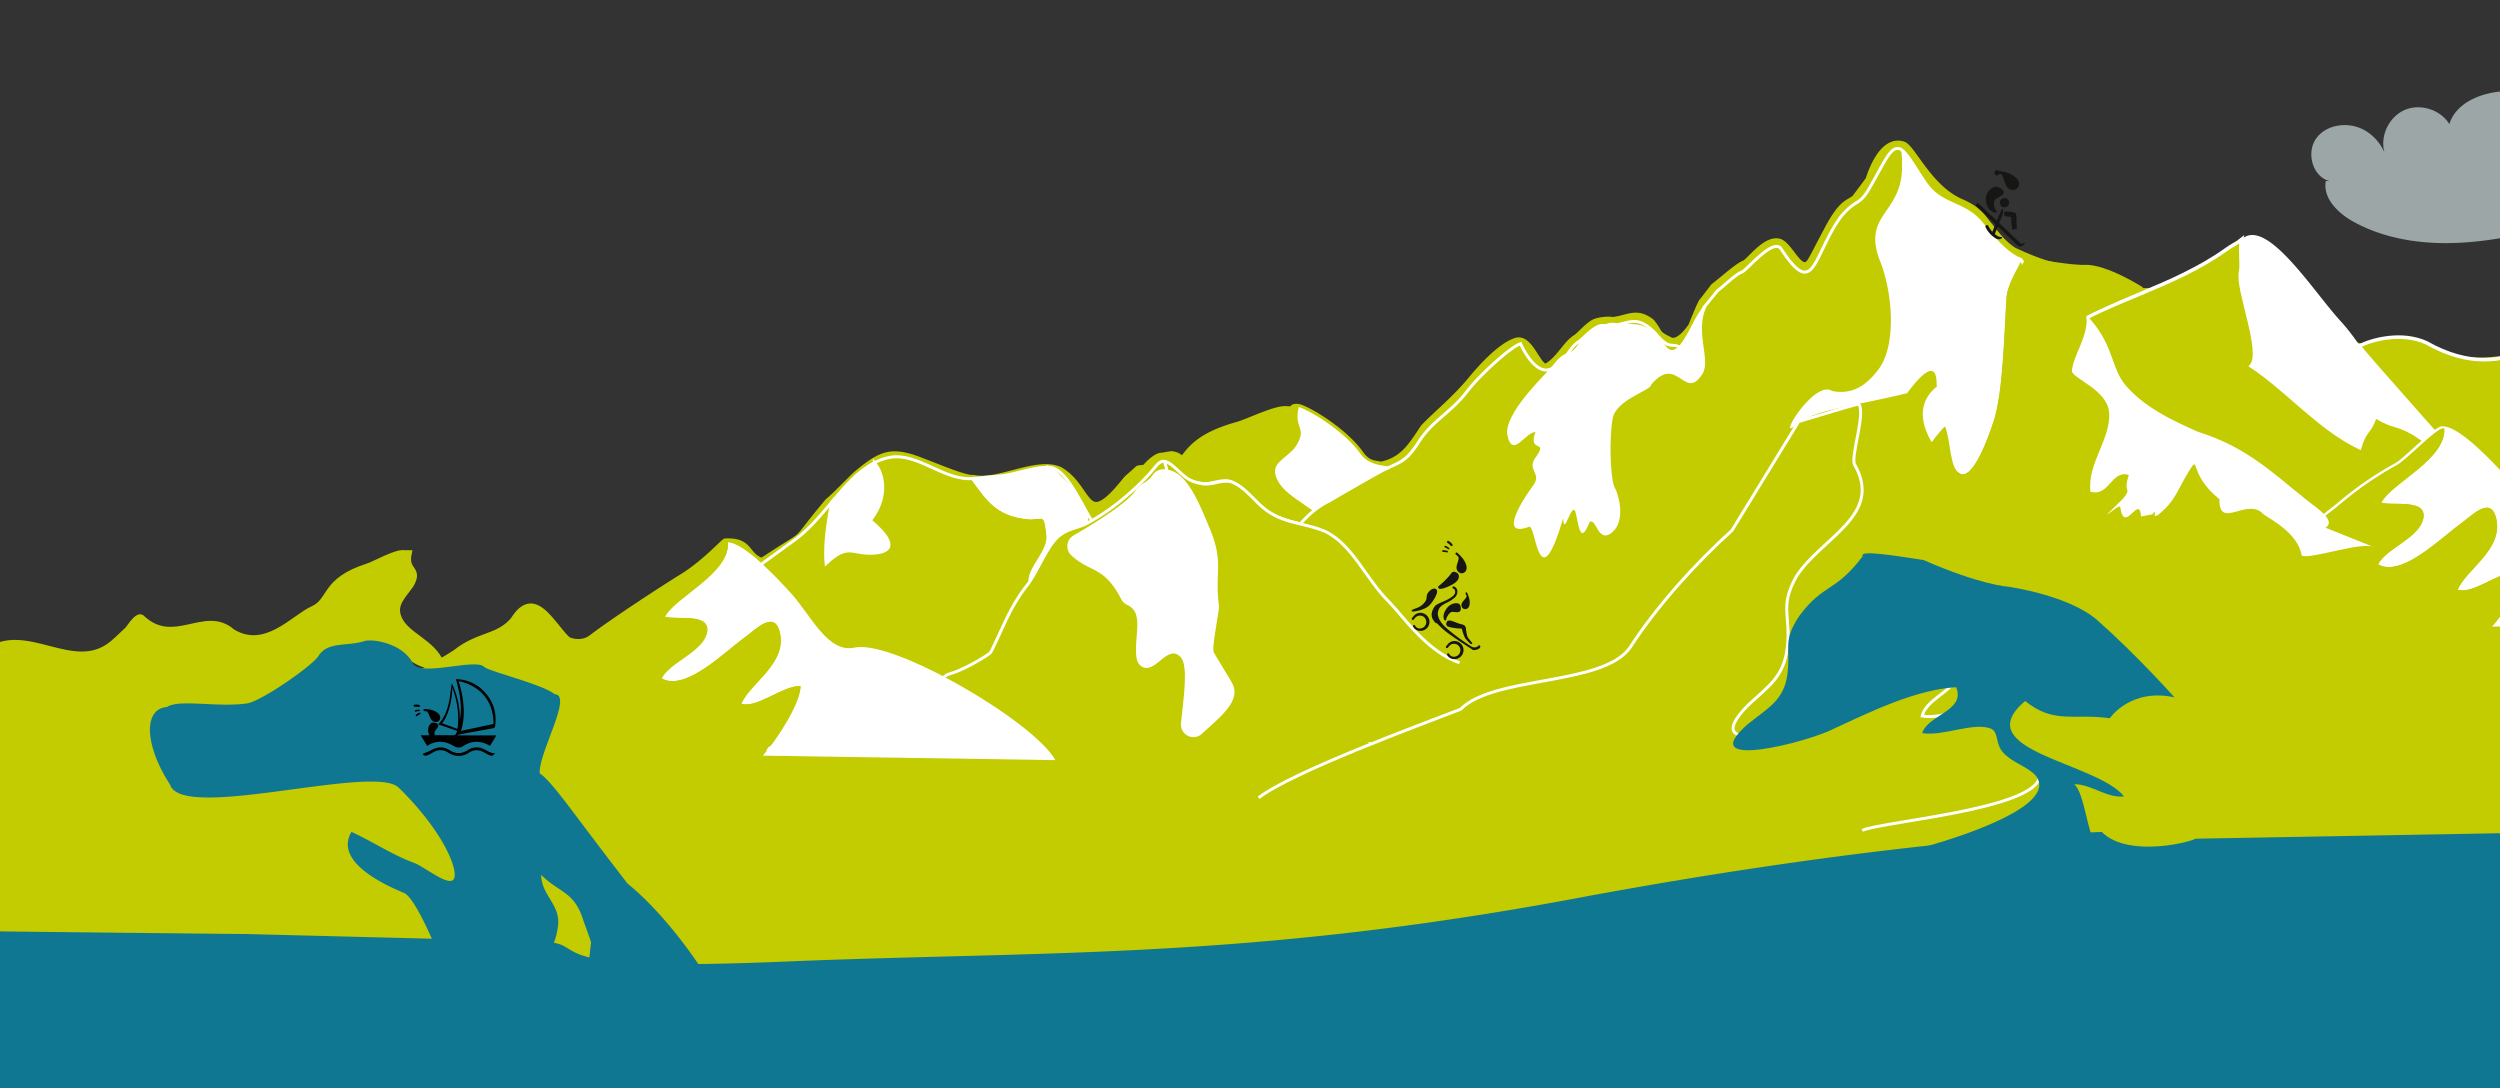 <svg viewBox="0 0 1920 835.93" xmlns:xlink="http://www.w3.org/1999/xlink" xmlns="http://www.w3.org/2000/svg" data-name="Calque 1" id="Calque_1"><rect x="0" y="0" width="1920" height="835.93" fill="#333333" stroke="none"/><defs><style>.cls-1{fill:none;}.cls-2{clip-path:url(#clip-path);}.cls-3{fill:#107793;}.cls-4{fill:#e8fafa;opacity:0.58;}.cls-14,.cls-4{isolation:isolate;}.cls-10,.cls-11,.cls-5,.cls-9{fill:#c3cc00;}.cls-5{stroke:#c3cc00;stroke-width:4.84px;}.cls-10,.cls-12,.cls-5,.cls-9{stroke-miterlimit:10;}.cls-6{fill:#5e74b4;}.cls-12,.cls-7{fill:#fff;}.cls-8{fill:#40589d;}.cls-10,.cls-12,.cls-9{stroke:#fff;}.cls-9{stroke-width:2.74px;}.cls-10,.cls-12{stroke-width:2.3px;}.cls-13{fill:#dfde80;}.cls-14{fill:#49609d;opacity:0.8;}.cls-15{fill:#161615;}</style><clipPath id="clip-path"><rect height="835.93" width="1920" class="cls-1"></rect></clipPath></defs><g class="cls-2"><rect height="215" width="1920.88" y="620.93" x="-0.88" class="cls-3" data-name="Rectangle 144" id="Rectangle_144"></rect><path d="M1789.15,139.07c-13.28-3.27-18.27-22.29-10-33.19s25.27-12.56,37.11-5.72a36.58,36.58,0,0,1,15,16.92c-3.53-12.62,3.43-27.31,15.43-32.56s27.53-.4,34.39,10.76c5.49-17.21,26-24.76,44-25.3,15.36-.47,31.51,2.75,43.26,12.65s17.69,27.58,10.87,41.36c9.09,2.23,18.87,6.72,21.9,15.57,2.9,8.5-1.87,18.12-9,23.59s-16.15,7.72-24.9,9.82c-26.59,6.36-53.42,12.5-80.74,13.58s-55.41-3.15-79.3-16.44c-11.69-6.5-23.39-18-20.94-31.11" class="cls-4" data-name="Tracé 208" id="Tracé_208"></path><g data-name="Groupe 374" id="Groupe_374"><g data-name="Groupe 50" id="Groupe_50"><path d="M239.23,558.05c-10-13.28-26.94-38-38.92-29.53-14.38,10.2-43.16,28.75-65.57,40.43-14.55,7.59-32.65-13.16-102,3.63-10.16,2.46-47.14-32.06-79.4-24.33-13,10.9-34.87,17.47-57.71,31.1-14.73,8.79-15.4,44.92-37.49,66.36-26,25.25-79.59,64-61,64.34,111.68,2.11,391.72,4.9,391.73,4.85l228.26,5.76c41.3,2.3-13.16,23.71,185.07,15.43S955.92,735,1210,687.51s405.23-51,405.23-51c17.18,18.8,62.07,9.35,70.54,5.2l288.75-5.2,124.33,103.37c-.66-11.54,213.05-40.88,212.11-52.42,12.65,1.43,69.89-32.4,85.23-16.6l237.32-20.52c2.75,1.47,2.38-1.2,2.85-4.27,8.53-55.1-59.07-100.8-129.31-133.62-22.94-20.78-56.36-38.48-79.3-50.54q-11.76-5.73-23-12a174.25,174.25,0,0,0-17-15.48c-28.28-23.66-64-52.2-92.27-72.52s-65.44,22-92.44-6.67c-12.28-11.81-20-53.69-35.94-55.21-32.12-3.06-9.43-17.29-11.47-17.63-10.82-1.79-39.29-20.57-50.48-17.64-17.59,4.6-20.48-19.8-27.52-22.24-19.89-6.9-22.26-27-43.6-22.24-3.86.83-16.44.84-39.76,13-17.59,9.2-36.47,18.54-46.65,30.67-8.57,10.22-26.72,12.38-39.76,13-15.3.76-22.18-1.54-34.42-3.84-2.49-3.34-29.93-10.76-33.64-11.5-7.65-1.53-18.5,8.19-32.12,3.07-2-.82-11.25-16.17-11.47-14.57A190.06,190.06,0,0,0,1777.15,228s-18-16.74-22.94-23.77c-10.71-15.33-23.1-26.44-36.71-15.33-4.54,3.81-16.77,10.24-21.41,13.8-13,5.37-34.65,19.73-42.83,20.7-18.24,2.17-34-9.31-38-10.1,0,0-42.33-10.56-42.68-10.57-.1-.09-9.37-2.48-26-10.31-9.5-6.13-15.34-15.19-19-19.44-5-5.74-6.66-11.34-21.86-18-24.09-10.55-37.12-41.63-44-43.9-17.35-5.75-26.58,26.88-26.58,26.88s-10.64,14.35-10.9,14.52c-5.73,3.88-9.47,3.78-18.78,20-10.67,19.92-11.47,22.14-14.77,27.75-7.88,12.8-16-13.07-24.81-14.67-10.35-1.88-21.84,14.63-25.95,16.68-5.49,2.08-18.35,13.78-23.8,17.83l-8.74,11.36c-.8-.19-8.35,18.85-8.35,18.85s-9.29,14.52-16.32,11.07c-11.78-5.79-6.8-4.78-14.34-14-11.61-9.2-18.2-2.58-30.1-1.43-2-.69-11-.29-15.06,2.3-5.31,3.42-10,9.34-13.19,11.36-7.41,4.62-12.28,16-21.8,21.7-6.7,3.54-12.61-23-23.94-19.42-12.64,4-28.88,22.91-34.27,29.47-12.76,15.53-27.24,26.89-36.71,37-8.82,13.12-15.34,25-32.4,28.61-7.13-1-10.42-1.51-15.2-7.21-12-17.9-40.12-34.83-48.21-37-5.49-.85-4.54,1.73-4.56,1.72l-4,0c-8.27-1.56-29.52,9.42-38.45,11.91-37.12,10.35-38.22,24.28-47.87,33.24-.17-.15,4.29-7.47,4.12-7.62-2.7-2.46-4.61-2.55-6.32-3-.76-.3-7.54,1.12-8.19,1.12-3.34,0-8.36,3.95-12.65,8.93-.65.65-5,.43-5.77,1.16-1.74,1.81-7.17,6.27-8.93,8.19-32.75,41.3-26.51,6.4-51.08-7.49-17.93-7.93-47.17,10.57-66.33,6.24-6.95,1-37.88-13.1-48.14-16.08-16.52-4.8-24.46-1.24-41.43,13-3.08,2.59-17.37,17.59-21.78,20.89-32,37.95-10,18.79-50.9,46-12.62-4-8.43-15.9-28.1-15-1.16.06-15.9,16.55-32.84,27C511,451.09,472.59,476,454.16,490c-7.22,5.48-17.09,2.51-18.58,1.05-12.62-12.3-25.35-40-41-15.11-11.09,13.41-25.35,11.53-41.72,23.2-6.5,5.37-32.39,19.21-35.07,20.74C297.43,519.14,246.94,568.25,239.23,558.05ZM1984,406.39c-.24.36-.46.72-.7,1.08-.73,0-1.46.16-2.2.25l.77-1.19Z" class="cls-5" data-name="Tracé 130" id="Tracé_130"></path><g data-name="Groupe 38" id="Groupe_38"><path d="M918.36,511.8c-33,37.12-41.85-53.63-66.8-58.73-4.59,21.72,13.72,40,16.75,60.62-15.31,8.29-31.45-6.38-45.73,5.56-6.34-17,.31-29,.49-45.93-18.49-.2-20,37.26-26.64,50.5-4.21,7.82-8.4,15.63-12.26,23.46l150,2.13c-3.56-12.87-8.09-25.8-14.75-37.59Z" class="cls-6" data-name="Tracé 131" id="Tracé_131"></path><path d="M1307.33,536.63c-90.22-74.9-154.17-103.53-154.17-103.53-2.36-19.92-26.69-13.48-48.4-12.9-13.84-8.53,9.58-23.79,5-28-4-4-.67-14.91-2.67-18.88-4-4-15.36-5.63-21.41-9.65-10.07-8-30-2-40-14-12-17.9-40.12-34.83-48.21-37.05-4.34,17.24,7.35,15.26-2.54,30.53-8.24,10.45-20.46,12.32-13.83,25.56,8,15.88,33.64,21.42,42.92,41.28-27.21,10.24-44.42-26.81-71.57-21.83,15.89,34.4,55,49.3,84.6,70.69,22.87,16.05,55.07,44.05,67,69.18,14.54,33.08-28.5,5-44.71.84-27-6.86-48.58-17.63-74.23-25.79-19.29,30.08,45.54,49.2,64.43,54.66,12.13,3.5,27.42,17.88,29.69,22.11l140.67,1.95c7.54,6.53,9.53,1.52,9.59-3.71.19-18.44-21.39-26.57-22.55-45,21.5,16,39.14,13.57,51,40,2.35,4.68-1.36-8.37,2.37-.29l126.76,1.74C1381,565,1353.13,563.42,1307.33,536.63Z" class="cls-7" data-name="Tracé 132" id="Tracé_132"></path><path d="M1122.94,497.05c.91,16.92,18.23,24.36,18,41.28,0,4.8-1.65,9.4-3.42,14l34.7.5c-3-7.42-6.51-14.77-8.39-19.07C1154.35,509.46,1140.19,511.73,1122.94,497.05Z" class="cls-8" data-name="Tracé 133" id="Tracé_133"></path></g><g data-name="Groupe 39" id="Groupe_39"><path d="M1490.55,395.76c-19,3.75-46.32,25.85-44.69-.48.17-15.79,20.64-30.06,20.84-48.5,1.19-16.9-10-28.67-23.17-37.47-6.16,1.52-12.83,5.7-26,11.93-16.35,9.7-42.81,13.39-59.18,25.05-20.47,13.62-32.94,41.14-49.38,58.75-18.46,15.6-50,24.93-68.41,40.52-14.34,11.71-126.18,41.41-115.86,97.2L1449,537C1450.66,476.43,1501.88,427.81,1490.55,395.76Z" class="cls-9" data-name="Tracé 134" id="Tracé_134"></path><path d="M1720.68,209.18c-2.84,13.13,17.72,61.47,8.13,71.9,28.25,18.74,52.32,48,83.33,62.78,4.22-14.45,10.43,5.84,14.64-7.28,16.15,9.39,11.3-12.2,26.12-4.14,13.46,8,28.2,22.69,41.69,28.09-14.72-17.27-22.63-37.11-41.41-54.43-1.77-1.75-3.47-3.41-5.11-5a66.32,66.32,0,0,1-7.65-5c-22.2-16-24.9-29.73-43-49.67-20.41-21.94-58.49-83.09-77-61.33C1718.9,192.65,1722,202,1720.68,209.18Z" class="cls-7" data-name="Tracé 135" id="Tracé_135"></path><path d="M1833.47,497.53c4.8-8.53,10-17,15.25-25.54,8.27-14.41,10.06-55.21,33.1-55-.2,18.43-8.47,31.51-.53,50,17.76-13,37.89,3,57-6-3.82-22.43-26.64-42.41-21-66.07,31.09,5.6,42.24,104.48,83.31,64.09h1.35c8.31,12.86,14,26.95,18.43,41l112.69,1.55c-7.62-15.73-22.92-30.1-35.05-33.61-18.89-5.46-83.72-24.58-64.43-54.66,25.65,8.16,47.2,18.93,74.23,25.79,16.21,4.13,59.26,32.24,44.71-.84-11.93-25.13-44.14-53.13-67-69.18-29.58-21.39-68.71-36.29-84.6-70.69,27.14-5,44.36,32.07,71.56,21.83-9.27-19.86-34.94-25.39-42.91-41.28-6.64-13.24,4.29-21,12.53-31.47,9.89-15.27-6.34-11.55-2-28.78l0,0-4,0c-8.28-1.56-29.52,9.42-38.46,11.91-45.69,12.75-36.8,30.9-56.48,38.55s-43.82,13.3-77.9-6c-19.26-8.53-41.6-2.32-51.53,2.63,7.41,9.74,68.22,77.45,82.93,94.72-13.48-5.4-28.22-20-41.68-28.09-14.82-8.06-12.75-3.26-28.91-12.65-4.21,13.12-7.64,9.62-11.86,24.07-31-14.82-55.08-44.05-83.32-62.78,9.59-10.43-11-58.77-8.13-71.9,1.3-7.17-.78-17.53.72-25.09-3.09,2.59-7.66,4.52-12.08,7.82-40.94,29.19-90,38.67-131,65.89-20.43,11.63-24.95,86.61-47.3,86.37-20.32-.22-40.43-20.18-58.63-28.27-15.25-6.55-21.72-8.38-28.9-6.59,13.12,8.8,24.36,20.57,23.17,37.47-.2,18.44-20.67,32.71-20.83,48.5-1.64,26.33,25.68,4.23,44.68.47,11.33,32.05-27.09,64.38-31.65,123.72" class="cls-9" data-name="Tracé 136" id="Tracé_136"></path><path d="M1653.55,522.15c-32.72,13.2,5.26-31.8-2.73-43.71,10.92-7.79,21.25,1.31,33.52-5.14,17.7-9.05,17.94-31.7,32.94-42.06,15-9.07,52.28-32.53,65.74-23.17-9.53,3.85-44.9,19.28-49.06,27.13-5.53,11.8,10.58,25.14,6.39,37" class="cls-9" data-name="Tracé 137" id="Tracé_137"></path><path d="M1966.79,422.08c-33,37.12-41.84-53.63-66.8-58.73-4.58,21.72,13.72,40,16.76,60.62-15.32,8.29-31.46-6.38-45.73,5.56-6.35-17,.31-29,.49-45.93-18.49-.2-20,37.26-26.64,50.5-4.21,7.82-8.4,15.63-12.27,23.46l150,2.13c-3.56-12.88-8.08-25.8-14.74-37.59Z" class="cls-6" data-name="Tracé 138" id="Tracé_138"></path></g><g data-name="Groupe 40" id="Groupe_40"><path d="M1966.9,353.44c10.44-7.86,19.15-18.36,27.73-28.57-3.25,16.34-5.63,33.89-4.36,47.17,17.54-16.5,19.92-6.46,37.3-8s12.53-11.55-3.46-25.06c11.64-13.92,12.73-32.67,3.23-44.33a44.71,44.71,0,0,1,10.93-3.91c21.33-4.76,42.65,18,64.47,16.06,12.13,16.41,18.65,26.87,40.75,29.81,13.62,1.8,15-6.52,17.22,13.53,1.12,11.69-4,25-5.33,35,22.32.24,25.37-53.12,15.63-71.58a64.5,64.5,0,0,0-9.32-15.43,15.78,15.78,0,0,1,5.75,2c13.55,8.49,23.38,44,35.66,55.83,27,28.65,64.12-14.43,92.44,5.9s61.73,51,90,74.59c26.57,22.17,124.36,51.78,142.43,101.53,7.38,6.76-47-4-44.56,2.74l-44-.57c-26.36-19.85-49.66-55.55-78-69.14-45.65-23.84-113.27-4.34-152.51-48.14,4.33,60.12,48.64,17,74.28,55.66-37.43,19.62-87.49-12.07-109.46-45.69-19.51-31.9-34.79-32.37-65.77-36-32.21-3.68-46.19,21-74.93,40.7-16.22,9.83-29.89,11.37-47.28,14.52-14.93,3.17-28.65,11.36-43.57,14.55-5-.05-7.46,1.59-11.16-.12,26.15-9.74,36.67-35.27,53-60.12-36.43,2-45,6.81-65,14.94s-41.21,26.27-58.71,39.42c-21.26,16.47-40.08,36.29-61.33,51.08-2,1.48-3.94,2.79-5.94,4.06,11.06-19.21,24.84-47.87,35.1-63.81,5-8.3,2.56-8.32,10.1-16.58,5-3.29,12.47-6.55,16.23-9.84,12.47-6.55,23.68-11.43,34.92-18" class="cls-10" data-name="Tracé 143" id="Tracé_143"></path></g><path d="M1854,551.81c26.37-29.76,212-11.48,158.81-30.39-10.43,48.27,65.77-56.68,32.05-35.34,3.79-6.63,10.15-21.59,14-29.88-11.1-5.13-43.8,36.24-55.07,46.13-13.26,10.19-26.53,20.38-38.09,31.74l-183-2.38c2.95-3.43,6.5-9,10.4-15.8,2-1.26,4-2.58,5.94-4.05,21.25-14.79,40.07-34.62,61.33-51.08,17.5-13.15,38.78-31.29,58.71-39.42s47.14.5,64.69-17.67c-16.39,24.86-26.6,53.11-52.75,62.85,3.7,1.7,6.2.07,11.16.12,14.92-3.19,28.64-11.38,43.57-14.55,17.4-3.16,11-33.48,27.22-43.31,28.74-19.72,51.25-33.83,83.46-30.16,31,3.67,20.85-33.66,40.37-1.75,22,33.61,14.55,29.34,52,9.71-25.65-38.64,25.32,58.83,21-1.29,39.24,43.8,108.18,48.2,153.83,72,24.4,11.68,289.2,82.88,272.82,188.78-.48,3.08-.11,5.74-2.86,4.28l-237.31,20.52c-15.35-15.81-72.59,18-85.24,16.59.95,11.55-212.77,40.88-212.11,52.43L1942.12,609.61c6.66-9.56-27.31-30.45-27.22-38.2C1900.08,564.58,1866.34,562,1854,551.81Z" class="cls-11" data-name="Tracé 144" id="Tracé_144"></path><g data-name="Groupe 41" id="Groupe_41"><path d="M668.31,399.74c16,13.51,20.84,23.58,3.46,25.06s-19.76-8.55-37.3,7.95c-1.27-13.28,1.11-30.83,4.35-47.18C649,373.44,659,361.74,671.54,355.41,681,367.07,679.94,385.81,668.31,399.74Z" class="cls-12" data-name="Tracé 146" id="Tracé_146"></path><path d="M563.24,482.05c-19.93,8.13-41.22,26.27-58.71,39.42-21.26,16.46-40.08,36.29-61.34,51.08-1.94,1.48-3.93,2.79-5.93,4.05,11.05-19.21,24.84-47.86,35.1-63.8,5-8.3,2.56-8.32,10.1-16.58,5-3.29,12.47-6.55,16.23-9.84,12.47-6.55,23.68-11.43,34.92-18,26.22-16.41,52.48-36.15,77.48-54.24,10.45-7.86,19.15-18.36,27.73-28.58-3.25,16.35-5.62,33.9-4.36,47.19,17.55-16.5,19.92-6.47,37.3-8s12.53-11.55-3.46-25.06c11.64-13.93,12.73-32.67,3.24-44.33a44.49,44.49,0,0,1,10.92-3.91c21.33-4.76,42.65,18,64.47,16.06,12.13,16.41,18.65,26.86,40.75,29.8,13.62,1.81,15-6.51,17.22,13.53,1.12,11.7-4,25-5.33,35,22.33.24,25.37-53.13,15.63-71.59a64.37,64.37,0,0,0-9.32-15.43,15.73,15.73,0,0,1,5.75,2.05c13.56,8.49,23.16,38.62,35.44,50.43,27,28.65,64.34-9,92.66,11.3s64,48.85,92.27,72.51c25.85,20.31,44.14,49.07,67.44,74.34,7.38,6.76,25.79,25.3,12.91,12.07l-44-.57c-11.06.09-34.36-35.61-62.76-49.2C959.92,508,892.3,527.45,853.06,483.65c4.33,60.12,48.64,17,74.28,55.66-37.42,19.62-87.48-12.08-109.45-45.69" class="cls-10" data-name="Tracé 147" id="Tracé_147"></path><path d="M826.74,381.43c24.13,25.34-13.35,63.28-35.68,63,1.35-10,15-21.88,13.84-33.58-2.26-20-3.6-11.72-17.22-13.53-22.09-2.94-28.61-13.4-40.75-29.8,7.43-.66,14.92-1.33,22.48-2.09,11.49-1.29,27.06-7.92,37.87-6.14C810.4,363.05,824,375.09,826.74,381.43Z" class="cls-12" data-name="Tracé 148" id="Tracé_148"></path></g><g data-name="Groupe 48" id="Groupe_48"><g data-name="Groupe 45" id="Groupe_45"><path d="M2185.51,555.32c-107.31-27.38-156.74-166.42-212-145.85-19.6,7.3-33.66-25-48.49-41.42-10.3-11.3-36-39.05-48.78-39.45a9.38,9.38,0,0,0-1.06,0c-6.2,1.11-27.86,24.2-35.38,28.3a262,262,0,0,0-41.6,28.42c-4.63,3.89-9.33,7.57-14.07,11.2-11.31-9.91-20.34-17.48-24.11-20.3-25.3-21.19-43.17-34.23-72.38-43.51-16.73-7.56-39.38-17.36-54.93-34.8-13.53-14.83-9.06-31.83-31.22-55.29-1-1-2-2.09-3.1-3.16,0,0-19.36-.61-35.94-.28-6.86.79-5.42-37.82-10.72-40-10.67-4.45-19.18-14.34-29.6-27.3-14.16-17.46-31.13-12.75-44-32.21-7.76-11.41-14.18-23.56-19.1-25.32-6.82-2.46-11.65,9.91-21,26.12-10.67,19.92-10.86,10.07-24.37,26.1-21.52,30-20,64-45.78,24.6-5.77-8.83-25.71,15.58-29.82,17.63-5.49,2.08-13.67,10.52-19.12,14.57l-9.94,12.27c-.8-.19-10.52,27.39-16.83,32.56-8.4-6.9-8.56,2.64-20.64-12.07-16.93-17.41-21.16-4.55-40.53-6.14-6.29-.47-15.2,10.32-18.41,12.33-7.41,4.62-9.48,14-19,19.67-13.63,10.13-25.78-18-25.78-18-6.83,1.85-30.69,23.08-41.47,37.09-12.12,16-27.2,22.21-37.91,40.16-10.74,16-14.46,13-32.23,23.22-10.93,6.12-29.88,17-35.53,20.41-7.5,3.57-15.37,9.74-22,17.44-11.19-2.69-21.78-5.13-32.51-15.38-7-6.75-13.42-14.52-21.76-17.3-7.64-1.83-15.15,3.24-22.78,1.43-9.71-1.78-12-4.67-20.49-12.38-3.38-3.1-5.74-4.38-7.71-4.36-4.17,0-6.64,5.83-13.54,12.66-13.54,14.07-29,26.17-44.05,34.35-6.83,4.08-14.43,4.23-21.24,9.29-10.23,7.1-17.2,27.81-25.83,38.91-13.28,17.08-18,31.64-27.3,50.33-.19.38-.39.74-.61,1.1-1.27,2.05-21.22,13.82-30.77,16.29a12.07,12.07,0,0,0-5.89,3.52c-4.13,4.52-18.47,8.38-28.52,10.72-13.48,3.14-47,11.89-66,23.72s-40.2,20.35-43.12,20.69a43.85,43.85,0,0,1-4.73.31" class="cls-10" data-name="Tracé 149" id="Tracé_149"></path><g data-name="Groupe 42" id="Groupe_42"><path d="M1932.83,439.17c-14.5.29-33.51,17.41-45.33,13.71,6.6-15.9,36-31.27,29.31-55.78-4.45-15.67-18-1.61-26.17,4.46-15.68,11.16-46.16,42.3-64.34,31.83,7.35-13,30-19.32,34.57-34.19,4.51-16.85-23.7-10.38-32-13.17,7.72-15.11,50.07-33.28,48.32-57.14,12.83.4,38.47,28.16,48.77,39.45,14.83,16.46,28.08,46,48.49,41.42,29.5-6.54,81.51,41.7,98.1,71.4l-158.75,0C1923.79,470.67,1934,450.92,1932.83,439.17Z" class="cls-7" data-name="Tracé 150" id="Tracé_150"></path><path d="M1702.81,479.19c11.49-13,23.62-29.05,35.11-42.09,18.94-21.07,40.79-34.32,61.18-51.47a263.58,263.58,0,0,1,41.6-28.42c7.52-4.09,29.18-27.18,35.38-28.3.36,0,.71,0,1.07,0,1.75,23.86-40.6,42-48.32,57.13,8.35,2.8,36.55-3.67,32.05,13.17-4.55,14.87-27.23,21.23-34.58,34.19,18.18,10.48,48.66-20.67,64.34-31.82,8.17-6.08,21.72-20.14,26.17-4.46,6.7,24.51-22.71,39.87-29.31,55.77,11.82,3.7,30.83-13.42,45.34-13.71,1.2,11.76-9,31.5-19.08,41.95l-217.66,8.07Z" class="cls-11" data-name="Tracé 151" id="Tracé_151"></path></g><g data-name="Groupe 43" id="Groupe_43"><path d="M901.87,497.39C918,491,932.71,482,927.75,459c-7.56-33.36-46.78,10.78-62.92-1.72,4.66-9,70.07-56.57,52.59-67.07-7-3.8-21.86,13.25-28,17.31-11.59,8.11-26,14.31-39.16,11.61,11.51-12.06,38.93-23.44,45.51-40.32,1.76-6.08,1.8-14.67-1.39-24.17,2,0,4.32,1.26,7.71,4.36,8.44,7.72,10.77,10.6,20.49,12.39,7.63,1.81,15.14-3.26,22.77-1.44,8.34,2.79,14.72,10.55,21.76,17.31,16.2,15.45,32,13.16,50.16,20.69,20.92,9.44,31.82,36.83,49.44,54.22,10.57,10.63,28.87,38.22,54.23,46.88" class="cls-10" data-name="Tracé 152" id="Tracé_152"></path></g><g data-name="Groupe 44" id="Groupe_44"><path d="M1447.26,489.63c-4.8,10.73-9.8,19.6-14.34,23-11.22,9.09-39.43-2.18-51-7.87,1.28-4.76,2.76-9.56,4.37-14.41Z" class="cls-1" data-name="Tracé 153" id="Tracé_153"></path><path d="M1307.58,287c-13.87,22.06-18.95-15.55-39.46,8.32.6,4.43-26.74,11.2-29.55,25.92s-2,46.89,1.65,53.5c3.77,6.81,8.6,28.11-4.12,35.52-8.92,5.2-10.31-12.12-15.18-9.49-6.63,16.6-8.06,6.17-10.5-5.74-2.82-13.8-9.3,19.42-9.89,2.9-19.08,64.77-20.86,4.67-26.1,6.62-23.73,8.85-5.67-19.81,2.26-30.6,8.91-11-5.55-12.58,3.36-23.61,8.92-12.87-6.76-2.07-.83-18.61-8.24.51-17.56,20.87-21.55,2.5-3-16.53,28.73-45.95,34.68-53.3,12.33-16.34,12.35-3,22.68-21.28,3.11-2.42,17.58-12.54,23.59-11.8,18.51,2.43,25.41-3.42,41.29,18.61,11.34,13.15,23.15-33.9,30.61-30.85C1301.46,254.39,1314.08,276.7,1307.58,287Z" class="cls-7" data-name="Tracé 154" id="Tracé_154"></path><path d="M1685.52,447.54c10.13-12,6.92-21.37,17-37.83,8-12,14.9-32.82,27.3-34.54.29,14.78-3.59,28.15-4.37,41.48.29,14.78,2.43,17.7,6.86,32.39,1.87,6.56,4.9,23.25,6.68,37.23l-80.56.93C1660.45,471.08,1674.44,460.19,1685.52,447.54Z" class="cls-11" data-name="Tracé 155" id="Tracé_155"></path><path d="M1378.18,327.27c-13.2,10.8,15.65-35.92,28.81-27,13.53,2.69,24.84-2,36-17,14.12-19.5,9.93-59.95,1.21-81.95-15.27-38.13,18.35-36.59,16.53-76.47a64.69,64.69,0,0,0-.69-10.22c4.92,1.77,11.34,13.92,19.1,25.33,12.82,19.46,29.79,14.75,44,32.21,10.42,13,18.93,22.86,29.59,27.3-4.37,9.22-10.31,17.57-11.57,28-1.64,22.21-2.39,74.59-10.25,96.92-2.93,8.93-15.68,46.13-26.18,39-7.34-4.29-46.77-42.89-17.08-66.64-1.22,1.14,3.59-30.58-23,5.23C1412.12,314.51,1394.06,314.29,1378.18,327.27Z" class="cls-7" data-name="Tracé 156" id="Tracé_156"></path><path d="M1472.25,403.91c-1.24-10.33-8.63-17.57-6.8-29.44.81-11.84,20.18-39.51,28.32-47.06,4.35,10.26,3.52,31.66,10.86,35.94,10.5,7.19,23.25-30,26.18-39,7.86-22.33,8.61-74.7,10.25-96.91,1.26-10.46,11.11-21.23,15.48-30.45,5.3,2.2,38.11,7.17,45,6.38,16.58-.33,43.7,17,43.7,17,5.73,1.16-43.8,21.45-42.82,22.5,1.71,15.1-3.42,30.27-11.2,41.84,9.53,10.16,27.23,14.25,28.62,32,1.44,20.67-16.86,38.77-14.35,60.9,14.59,4.15,26.5-22.7,40.06-18.53-4.89,14.88-14,28.36-19.88,43.26-6.91,17.88-4.9,14.88-.38,34,2.69,11.36,6,33.13,7.1,51.13l-185.1,2.14c8.16-18.24,15.72-41.85,19.41-53.09C1469.55,424.66,1473.52,415.71,1472.25,403.91Z" class="cls-11" data-name="Tracé 157" id="Tracé_157"></path><path d="M1630.49,383c7.46-9.2-.44-3.36,4.45-18.24-13.56-4.16-14.89,17-29.48,12.89-2.51-22.13,15.8-40.23,14.35-60.9-1.38-17.72-28.63-26.05-28.62-32,1.25-12.42,12.91-26.75,11.2-41.84,22.17,23.46,17.7,40.46,31.22,55.29,15.55,17.44,38.2,27.24,54.93,34.79,29.21,9.28,47.09,22.33,72.38,43.52,15.43,11.52,34.61,22.67,25.06,28.77l38.22,15.34c-8.6-5.75-48.4,9-56.43,6.16-2.87-17.25-23.67-27.75-29.4-31.77-12-13.8-34.4,12.57-33.83-11.58-24.09-19.56-14.88-34.42-22.94-22.43-10,16.46-10.78,23.2-22.81,33.31-7.81,6.55-.82-5.82-5.8.7l-8.67,1.64c-1.16-18-12.93,14.9-16-7.34C1627.89,386.13,1605,407.7,1630.49,383Z" class="cls-7" data-name="Tracé 158" id="Tracé_158"></path></g></g><g data-name="Groupe 46" id="Groupe_46"><path d="M599.26,575.47a4.18,4.18,0,0,1-2.75.06Z" class="cls-13" data-name="Tracé 159" id="Tracé_159"></path></g><g data-name="Groupe 47" id="Groupe_47"><path d="M1868.87,495.9c-14.73-1.22-32.29,7.37-45.53,7.52-45.43-.88-109.95-14.75-152.66-16.34-26.38,9-50.42,15.85-50.42,15.85-28-3.89-60.12-23.39-82.39-41.33-45.19,38.29,45.13,79.52,66,105.87-13.23,1.55,26.4,16.27,12.3,9,7.92,5.53,59.18,70.38,69.58,65.29l419.4-7.56C2091,619.57,1922.4,522.41,1911.75,515,1895.47,505.39,1868.87,495.9,1868.87,495.9Z" class="cls-11" data-name="Tracé 161" id="Tracé_161"></path><path d="M1430.16,637.76c16-7.45,158.91-18.09,133.2-49.66-6-8.13-17.76-11.26-25.21-21-6-8.12-3.12-18-9-21.22-13.31-6.4-36.72,7.06-52.93,4,4.25-16.48,33.65-20.16,26.08-41.4-30.87,2.05-66,22.22-93.82,37.38-19,11.74-108.51,39.22-66.25-4,16-15,27.75-21.73,30.47-44.75,2.71-24.68-6.19-31.13,6.83-54.29,18.85-29.82,67.24-46.88,44.79-86-3.2-6.1,8.61-39.33,3.23-46.45-1.37-.24-35,10-46.2,13.4l-51.17,83.57c-27.72,25-57.85,58.25-78.15,89.72-20.31,29.84-104.8,21.67-130.32,47.66-30.79,11.91-128.8,47.89-155.1,67.94" class="cls-10" data-name="Tracé 162" id="Tracé_162"></path><path d="M1631.24,611.64c-20.9-26.35-121.12-35-75.93-73.27,22.27,17.93,36.94,9.35,65,13.24,0,0,16.18-23.82,50.42-15.85l-.57,0s-28.32-31.93-59.53-59.56c-22.3-19.33-68.62-25.66-68.62-25.66s-20.63-1.15-64.65-20.41c-20-3-50-8.17-46.78-3-21.55,28.43-30,20.6-48.82,46-13,19.73-6.35,23.91-9.06,44.93-2.71,19.61-14.42,25.35-30.46,38.12-42.26,36.86,47.23,13.45,66.25,3.44,27.82-12.91,62.94-30.09,93.82-31.84,7.57,18.1-21.83,21.23-26.08,35.27,16.2,2.62,39.62-8.84,52.93-3.4,5.92,2.72,3.07,11.16,9,18.08,7.45,8.31,19.25,11,25.22,17.9,21.34,26.8-87.18,55.28-87.18,55.28h134.4c-6.86-7-9.79-43.1-17.71-48.62C1606.11,602.13,1618,613.19,1631.24,611.64Z" class="cls-3" data-name="Tracé 163" id="Tracé_163"></path></g><path d="M869.1,482l-2,.05A3.08,3.08,0,0,0,869.1,482Z" class="cls-14" data-name="Tracé 164" id="Tracé_164"></path></g><g data-name="Groupe 49" id="Groupe_49"><path d="M614.7,526.76c-14.51.29-33.52,17.42-45.34,13.71,6.6-15.9,36-31.26,29.31-55.77-4.45-15.68-18-1.62-26.17,4.46-15.68,11.15-46.16,42.3-64.34,31.82,7.35-13,30-19.32,34.58-34.19,4.51-16.84-23.7-10.38-32.05-13.17,7.73-15.11,50.07-33.28,48.32-57.13,12.83.4,38.47,28.15,48.77,39.44,14.83,16.47,28.08,46,48.49,41.43,29.5-6.55,137.68,56.71,154.27,86.42l-56.21-.87-72.25-1.11-96.37-1.48C595.75,569.88,615.9,538.52,614.7,526.76Z" class="cls-7" data-name="Tracé 166" id="Tracé_166"></path><path d="M384.67,566.79c11.5-13,23.62-29.06,35.12-42.09,18.93-21.08,40.78-34.32,61.17-51.47a262.24,262.24,0,0,1,41.6-28.42c7.52-4.09,29.18-27.19,35.38-28.3a7.65,7.65,0,0,1,1.07,0c1.75,23.85-40.6,42-48.32,57.13,8.35,2.79,36.55-3.67,32.05,13.17C538.2,501.66,515.51,508,508.17,521c18.17,10.48,48.66-20.67,64.33-31.82,8.17-6.08,21.72-20.14,26.17-4.46,6.7,24.51-22.71,39.87-29.31,55.77,11.82,3.7,30.83-13.42,45.34-13.71,1.2,11.76-37.3,67.27-47.34,77.72l-215.65-8.05s26.17-19.54,26.2-19.58Z" class="cls-11" data-name="Tracé 167" id="Tracé_167"></path></g></g><g data-name="Groupe 51" id="Groupe_51"><path d="M359,632.52c-14.16-4.4-62.75-19.78-48.58-45.06,19.23,6.59,35.42,15.39,55.67,20.87,12.14,3.3,44.52,26.39,33.4-1.09-9.11-20.88-33.4-44-50.6-57.16-22.27-17.58-51.63-29.67-63.77-58.25,20.24-4.39,33.4,26.38,53.64,17.59-7.08-16.5-26.31-20.89-32.38-34.07-5.06-11,3-17.59,9.11-26.39,7.27-12.83-4.83-9.58-1.72-24h-3c-6.19-1.23-22,8.12-28.63,10.27-34,11-27.26,26.13-41.9,32.68s-36.42,33.21-62,17.43c-20.84-18.31-44.54,12.75-69.4-10.64-4.41-4.15-15.38,18.76-14.32,12.43-2.29,2.19-4.93,4.67-8.21,7.46-30.36,24.73-66.79-16.48-97.15,6.59-15.18,9.9-37.95,33-54.65,33-15.19,0-18.52-21.94-32.19-28.53-11.44-5.33-28.13-1.35-33.49.2,9.88,7.23,18.36,16.95,17.61,31.07,0,15.4-15.18,27.49-15.18,40.67-1,22,19.22,3.3,33.39,0,8.72,26.65-19.73,54-19.46,80.92L30.53,659c-6.35-10.16-14.67-18.82-20.73-28.68C17.9,623.73,28,621.53,37.12,616c13.16-7.7,13.16-19.79,24.29-28.57,11.14-7.7,51.61-9.9,61.74-2.21-7.09,3.3-33.39,16.49-36.44,23.08-4,9.9,8.1,20.89,5.06,30.79-3.4,9.2-16,10.73-14.61,20l84.39.3c3.52-7.16,7.35-14.3,11.19-21.45,6.07-12.1,7.08-46.17,24.3-46.17,0,15.39-6.08,26.38,0,41.77,13.16-11,28.33,2.19,42.5-5.5-3-18.68-20.24-35.16-16.19-55,23.28,4.39,32.38,86.83,62.75,52.75h1c6.31,10.66,10.65,22.37,14.1,34l84.2.3C379.58,647.2,368.05,635.33,359,632.52Z" class="cls-5" data-name="Tracé 168" id="Tracé_168"></path><path d="M482,678.62c-42.57-54.93-57.62-78.08-67.51-84.7-.75-16.28,25.79-60.43,11.39-60.81-8.83-7.47-50.15-17.42-54-20.92-6.34-6.9-48.53,7.66-54.68-2.45-7.22-15-29.34-19.12-36.64-17.58-14,4.63-29,0-36.21,12-5.89,8.18-44.08,34.59-54.75,36.08-23.15,3.24-52.27-3.54-61.48,2.78-18.1,1.38-17.26,29.14,2.53,59.67,9.11,28.57,156.79-16.33,175.5,2.2,14.49,13.93,34.67,37.94,41.54,58.83,8.27,27.45-19.09,2.93-29.65-1-17.63-6.63-31.46-16.21-48.12-23.85-14,23.71,28.14,41.76,40.43,46.94,7.89,3.31,21.83,36.43,21.83,36.43l93.11,2.19a55.62,55.62,0,0,0,3.43-15.11c.89-15-13.07-22.42-13.08-37.46,13.59,13.86,25.38,12.56,32.18,34.52,1.36,3.9,3.95,10.59,6.09,17.3l-2.6,24.1,91.47,3.32C539.07,743.07,511.22,702.17,482,678.62Z" class="cls-3" data-name="Tracé 169" id="Tracé_169"></path></g><path d="M872,376.81c-5.78,9-31.06,25-47.44,34.36a9.57,9.57,0,0,0-3.6,13.05,9.4,9.4,0,0,0,1.72,2.2c14.62,13.74,25.16,7.84,38.56,34a9.88,9.88,0,0,0,4.77,4.32c13.19,6.05,4.31,25.71,6.93,41A8.85,8.85,0,0,0,877,512c10.51,6.06,20-18.52,30-7,5.56,7,2.09,30.1,0,50.6a9.58,9.58,0,0,0,16,8c13.41-12.43,30.34-25,23.52-38.48-1-2.26-13.36-22.06-14.33-24.16-1.94-2.32,4.43-32.6,4-35.66-3.44-25.3,3.65-32.48-6.31-57.51-10.47-25.33-19.66-48.17-37.31-47.32a9.32,9.32,0,0,0-7.24,4.26C881.45,370.72,875.14,371.54,872,376.81Z" class="cls-7" data-name="Tracé 170" id="Tracé_170"></path></g><g data-name="Groupe 375" id="Groupe_375"><path d="M342.19,570.2a25.49,25.49,0,0,1,6.23,2.75c2.5,1.41,4.92,1.65,7.32.07,6.68-4.38,13.41-4.4,20.61-.17l4.89-8.08h-29.6l-.06-.41c2.35-.47,4.7-1,7.06-1.4,6.69-1.23,13.37-2.47,20.07-3.65,1.17-.2,1.45-.9,1.58-1.85,1.35-10.14-1.44-19-8.5-26.38a30.12,30.12,0,0,0-20.49-9.47c-.35,0-.71,0-1.12,0,.81,3.36,1.72,6.58,2.37,9.85a59.52,59.52,0,0,1,.62,21.82,63.27,63.27,0,0,0-6.24-28.7c-1.55,11.71-2.2,23.27-10.42,31.72l5.25,1.8,2.7.93,6.63,2.29c-.18.53-.38,1.06-.59,1.59a2.38,2.38,0,0,1-2.62,1.79q-6.17-.08-12.33-.05h-1.43a3.41,3.41,0,0,1-.18-3c1.12-1.77,4.83-4.77.93-6.3-.53-.2-2.76-.93-4,.25a7.42,7.42,0,0,0-1.2,8.77c.05.12.12.2.17.3h-6.77l5,8.29A17,17,0,0,1,342.19,570.2Zm10.09-47S379,526.86,379,556L354,561.34s5.92-13.87-1.75-38.11Zm-12.66,32.32s7.41-8.89,7.68-27.34c0,0,6.6,14.95,4,31.65C345.69,557.58,339.62,555.55,339.62,555.55Z" data-name="Tracé 19" id="Tracé_19"></path><path d="M359.36,576c-4.86,3.17-9.41,3.15-14.3,0-4.44-2.84-9.1-2.53-13.71,0-2.12,1.16-4.42,2-6.73,3,.74,1.54,2.2,1.71,3.89.95a36.63,36.63,0,0,0,3.85-2c3.94-2.35,7.94-2.49,11.77,0,5.48,3.54,10.75,3.48,16.22,0,3.77-2.43,7.73-2.29,11.61,0a29.14,29.14,0,0,0,3.84,2c2.3.9,2.49.78,4.37-1.51-3.54.21-5.93-2-8.72-3.21A12.11,12.11,0,0,0,359.36,576Z" data-name="Tracé 20" id="Tracé_20"></path><path d="M322.08,547.34a11.79,11.79,0,0,0-2.68,1.7.61.61,0,0,0,0,.85.6.6,0,0,0,.86,0,3.36,3.36,0,0,1,.29-.24l.06,0,.13-.1a5.35,5.35,0,0,1,.64-.41c.42-.26.87-.48,1.31-.71a.62.62,0,0,0,.22-.83.61.61,0,0,0-.83-.22Z" data-name="Tracé 21" id="Tracé_21"></path><path d="M320.55,546.2l.15,0h.05l.36,0c.23,0,.45,0,.67,0a.67.67,0,0,0,.43-.18.6.6,0,0,0,.18-.42c0-.3-.27-.65-.6-.6-.5.06-1,0-1.5.14a12.47,12.47,0,0,0-1.34.33.6.6,0,0,0-.41.75.61.61,0,0,0,.73.42A9.62,9.62,0,0,1,320.55,546.2Z" data-name="Tracé 22" id="Tracé_22"></path><path d="M319.23,542.8h0a4.4,4.4,0,0,1,.81,0l.4,0a.79.79,0,0,0,.17,0h.07l.81.16a.82.82,0,0,0,1-.58.81.81,0,0,0-.56-1,11.14,11.14,0,0,0-1.81-.27,4.47,4.47,0,0,0-.82,0l-.47.06h-.12l-.23,0a.82.82,0,0,0-.81.8.81.81,0,0,0,.81.81l.41,0Z" data-name="Tracé 24" id="Tracé_24"></path><path d="M326.1,546.23a4.84,4.84,0,0,1,.85,0l.36,0,.21,0c-.24,0,0,0,.05,0l.21,0c2.2,2,2.05,6.43,5.12,7.85,1.09.51,3.52.75,4.61-1.08,2.67-4.47-4.09-8-9.2-8.3a9.07,9.07,0,0,0-1.27-.2,4.93,4.93,0,0,0-.94,0,.81.81,0,1,0,0,1.61Z" data-name="Tracé 25" id="Tracé_25"></path></g><g data-name="Groupe 376" id="Groupe_376"><g data-name="Groupe 455" id="Groupe_455"><g data-name="Groupe 4" id="Groupe_4"><path d="M1111.5,423a12.81,12.81,0,0,0-3.37-.42.64.64,0,0,0-.58.7.66.66,0,0,0,.7.59h.67c.27,0,.53.05.8.09.53.09,1,.21,1.57.32a.66.66,0,0,0,.74-.54A.65.65,0,0,0,1111.5,423Z" class="cls-15" data-name="Tracé 26" id="Tracé_26"></path></g><g data-name="Groupe 5" id="Groupe_5"><path d="M1109.74,420.43a12.48,12.48,0,0,1,1.28.61l.14.08,0,0,.31.22c.2.15.39.29.59.42a.72.72,0,0,0,.47.15.68.68,0,0,0,.44-.23.65.65,0,0,0-.09-.91c-.45-.29-.86-.65-1.33-.91s-.88-.45-1.33-.65a.68.68,0,0,0-.86.33.67.67,0,0,0,.33.86Z" class="cls-15" data-name="Tracé 27" id="Tracé_27"></path></g><g data-name="Groupe 6" id="Groupe_6"><path d="M1115.42,418.05a13.93,13.93,0,0,0-1.31-1.46,5.25,5.25,0,0,0-.69-.53l-.51-.33c.2.13,0,0,0,0l-.22-.14a.87.87,0,0,0-1.21.11.88.88,0,0,0,.11,1.22l.37.24.31.19c-.2-.12,0,0,0,0a5.06,5.06,0,0,1,.69.53c.11.09.21.19.31.29a.93.93,0,0,0,.14.14c-.09-.08-.09-.09,0,0l.07.07c.19.22.38.45.56.68a.88.88,0,0,0,1.2.21.86.86,0,0,0,.21-1.2Z" class="cls-15" data-name="Tracé 28" id="Tracé_28"></path></g><path d="M1121.71,427a9,9,0,0,0-.92-1c-.52-.51-1-1-1.6-1.49a.88.88,0,0,0-1.21.12.87.87,0,0,0,.11,1.21c.54.44,1,.93,1.53,1.42l.28.28a1.1,1.1,0,0,0,.15.16c-.2-.16,0,0,0,0s.09.12.14.18c.46,3.13-2.7,6.7-1.15,10,.56,1.16,2.39,3,4.54,2.26C1128.87,438.27,1125.69,430.77,1121.71,427Z" class="cls-15" data-name="Tracé 29" id="Tracé_29"></path><path d="M1127.76,457.84a9.16,9.16,0,0,0-.33-1c-.22-.52-.43-1.05-.68-1.55a.68.68,0,0,0-1.21.62c.24.48.44,1,.65,1.47,0,.09.07.19.11.29a1,1,0,0,0,.06.16c-.09-.18,0,0,0,0a1.16,1.16,0,0,1,0,.18c-.65,2.39-4.05,4-4,6.79,0,1,.76,2.88,2.55,3C1129.36,468.07,1129.44,461.74,1127.76,457.84Z" class="cls-15" data-name="Tracé 30" id="Tracé_30"></path><path d="M1105,450c-.3.18-.71.56-.58.91a5.88,5.88,0,0,0,.78,1.2c.21.24,1.82.22,3.41-.27,1.87-.57,10.26-3.55,11.52-7.54.93-2.93-.57-4.62-3.22-5.18-1.57-.32-2.77,1.67-3.21,2.35A59.46,59.46,0,0,1,1105,450Z" class="cls-15" data-name="Tracé 31" id="Tracé_31"></path><path d="M1102.87,452.41c-.61-.5-3-1-5.64,2.21s-.67,4.42-2.62,7.31c-2.75,4.08-6.87,5.15-8.44,5.72s-2.13,1.06-2,1.56,1,.5,1.66.39,8.78-.91,12.65-5.46,5.19-8.58,5.2-9.35A2.4,2.4,0,0,0,1102.87,452.41Z" class="cls-15" data-name="Tracé 32" id="Tracé_32"></path><path d="M1136.66,497.35a1.3,1.3,0,0,0,.24-.52,1.05,1.05,0,0,0-.37-1,.86.86,0,0,0-.63-.2.73.73,0,0,0-.24.07.77.77,0,0,0-.48.28,1.08,1.08,0,0,0-.2.45,5.54,5.54,0,0,1-2.57.77h-.24l-.42-.05-.13,0,0,0a.87.87,0,0,0-.71-.18,3.07,3.07,0,0,1-.34-.14c-1.76-.87-18.76-12.25-23.32-18.25s-2.85-9.67-1.65-11.72c.8-1.36,3.2-2.78,5-3.74.46-.2.92-.4,1.37-.64a25,25,0,0,0,5.11-3.4,6.39,6.39,0,0,0,2.21-4.8,4.08,4.08,0,0,0-2.84-3.93c-1.08-.24-1.36,1.46-.28,1.71,1.31.29,1.58,2.35,1.27,3.4-.48,1.62-1.82,2.56-3.16,3.43-.69.46-1.38.9-2.09,1.31-4.51,2.44-8.89,3.36-10.49,5.74-4.86,7.24-.21,11.14.39,12s1.39.58,1.61.82a66.83,66.83,0,0,0,6.13,5.77c3.14,2.64,16,11.27,20.23,13.82a1.05,1.05,0,0,0,.22.3,3.2,3.2,0,0,0,2.63.55,7.35,7.35,0,0,0,3.31-1.28l.21-.2s0,0,0-.06h0l.1-.09Z" class="cls-15" data-name="Tracé 33" id="Tracé_33"></path><path d="M1121.93,467c0-.61-.33-3.12-2-3.57s-6-.36-9.11,4.12-2.15,7.46-1.73,8.37,1.61.92,1.64-.38,2.44-5.62,4.68-5.65S1122.2,471.57,1121.93,467Z" class="cls-15" data-name="Tracé 34" id="Tracé_34"></path><path d="M1114.4,476.71c-1-.21-2.57-.25-3,.47s-1.58,3,.6,4,9.43,1.78,9.75,1.48,1.31.6,1.27,1.4,1.83,5.34,2.07,5.89a47.13,47.13,0,0,0,3.94,4.3c1,1,2.09,0,1.53-.6s-2.52-3.15-3.09-3.88c-1-1.35-1.63-6.43-1.64-7a3.9,3.9,0,0,0-1.1-2.44,7.75,7.75,0,0,0-2.8-1C1121.17,479.27,1115.75,477,1114.4,476.71Z" class="cls-15" data-name="Tracé 35" id="Tracé_35"></path><g data-name="Groupe 7" id="Groupe_7"><path d="M1112.91,502.3a.06.06,0,0,0,0-.06h0Z" class="cls-15" data-name="Tracé 36" id="Tracé_36"></path><path d="M1113.38,502.94l0,0h0Z" class="cls-15" data-name="Tracé 37" id="Tracé_37"></path><path d="M1122.41,503.68a6.9,6.9,0,0,0-.92-9.72h0a6.72,6.72,0,0,0-9.38.54l-.06.06,0,.07-.09.09h0c-.47.55-.92,1.11-1.39,1.66a.87.87,0,0,0,1.34,1.1l1.11-1.33a4.88,4.88,0,0,1,6.84-.56,5,5,0,0,1-4.55,8.61l-.13,0-.45-.22a1.38,1.38,0,0,1-.24-.14l0,0,0,0a4.84,4.84,0,0,1-.46-.33l-.41-.35a1.66,1.66,0,0,0-.13-.14s0,.06,0,0l0,0h0l-.07-.09a3.69,3.69,0,0,1-.29-.4l-.07-.13s0,0,0,0h0l0,0,0,0-.05-.11a.86.86,0,0,0-1.62.59,5.08,5.08,0,0,0,1.6,2,6.54,6.54,0,0,0,2.31,1.2.55.55,0,0,0,.31,0A6.9,6.9,0,0,0,1122.41,503.68Z" class="cls-15" data-name="Tracé 38" id="Tracé_38"></path></g><g data-name="Groupe 8" id="Groupe_8"><path d="M1086.78,480.63a.21.21,0,0,0,0-.06v0Z" class="cls-15" data-name="Tracé 39" id="Tracé_39"></path><path d="M1087.24,481.28l0,0h0Z" class="cls-15" data-name="Tracé 40" id="Tracé_40"></path><path d="M1096.26,482a6.89,6.89,0,0,0-.91-9.71,6.72,6.72,0,0,0-9.38.54l-.06.06-.05.06-.09.1h0l-1.39,1.67a.88.88,0,0,0,.12,1.21.87.87,0,0,0,1.21-.11l1.11-1.33a4.9,4.9,0,0,1,6.86-.57,5,5,0,0,1-4.55,8.61l-.14-.05a4.54,4.54,0,0,1-.45-.21l-.24-.14,0,0,0,0c-.15-.1-.31-.21-.46-.33l-.4-.35-.13-.15s0,.07,0,0l0,0h0l-.08-.09a4.1,4.1,0,0,1-.29-.4l-.07-.12s0,0,0-.05h0v0h0l0-.11a.86.86,0,1,0-1.63.56v0a5.18,5.18,0,0,0,1.6,2.05,6.71,6.71,0,0,0,2.31,1.2.58.58,0,0,0,.32,0A6.88,6.88,0,0,0,1096.26,482Z" class="cls-15" data-name="Tracé 41" id="Tracé_41"></path></g></g></g><g data-name="Groupe 377" id="Groupe_377"><path d="M1512.22,176.94l.1.11-.15-.4Z" class="cls-15" data-name="Tracé 42" id="Tracé_42"></path><path d="M1537.87,131.79a11.17,11.17,0,0,0-1.73-.41l-1.15-.18a2,2,0,1,0,.18,2.82,2,2,0,0,0,.32-.49l.35.05.5.09.28.05c-.33,0,0,0,.06,0l.28.09c2.82,3,2.12,9.07,6.18,11.36,1.44.82,4.76,1.43,6.46-1C1553.77,138.37,1544.85,132.81,1537.87,131.79Z" class="cls-15" data-name="Tracé 43" id="Tracé_43"></path><path d="M1531.54,163.21c1.38.45,2.71-.48,1.46-1.64s-2.82-6.86-.32-8.67,9.31-4,4.52-7.77c-.64-.5-3.46-2.46-5.82-1.49a10.2,10.2,0,0,0-6.18,10.87C1526.09,160.94,1530.16,162.75,1531.54,163.21Z" class="cls-15" data-name="Tracé 44" id="Tracé_44"></path><path d="M1548.68,167.69c.16-.66-.17-3.41-.8-4s-1.22-.48-2.13-.68a22.8,22.8,0,0,0-6.22-.41c-.66.09-.23,3.2.17,3.31s3.5.58,3.74.59a1.43,1.43,0,0,1,1.31,1.51,1.53,1.53,0,0,1-.07.36c-.29.92.5,6.51.61,7.19,0,.14-.07.72.38.86l3.57-1C1548.82,175.56,1548.53,168.35,1548.68,167.69Z" class="cls-15" data-name="Tracé 45" id="Tracé_45"></path><path d="M1549.24,175.45Z" class="cls-15" data-name="Tracé 46" id="Tracé_46"></path><path d="M1554.46,186.28a2.26,2.26,0,0,1-1.56,1,1.6,1.6,0,0,1-1.2-.5c-2.58-2.48-5-4.75-7.51-7.14l-3-2.88-5.81-5.51,2.36-5.75c.3-.71,1.09-5.08.42-5.2-.49-.08-1.5,1.65-1.74,2.24l-2.87,7-13.58-12.88a1.41,1.41,0,0,0-1.91-.18,1.47,1.47,0,0,0-.51,1.06,1.17,1.17,0,0,0,.33.89l14.56,13.82-2,5-.32.78,0,0a20,20,0,0,1-3.12-4.56,1.16,1.16,0,0,0-1.54-.55l0,0a1.12,1.12,0,0,0-.58,1.46l0,.06a21.57,21.57,0,0,0,3.64,5.29,23.13,23.13,0,0,0,3.06,2.62,6.32,6.32,0,0,0,3.77,1.41,2.07,2.07,0,0,0,.35,0,3.06,3.06,0,0,0,1.54-.78,1,1,0,0,0,.36-.67v-.32l-.32,0a3.64,3.64,0,0,1-1.64-.11,8.91,8.91,0,0,1-2.93-1.64l-.22-.17-.46-.36,2.34-5.71L1546,185.11l1.31,1.28c.79.78,1.53,1.51,2.44,2.29a2.8,2.8,0,0,0,2.29.51,3.17,3.17,0,0,0,1.36-.51l.11-.08c.45-.33,1.66-1.24,1.33-2.26l-.12-.35Z" class="cls-15" data-name="Tracé 47" id="Tracé_47"></path><circle r="3.56" cy="155.67" cx="1539.45" class="cls-15" data-name="Ellipse 1" id="Ellipse_1"></circle></g></g></svg>
